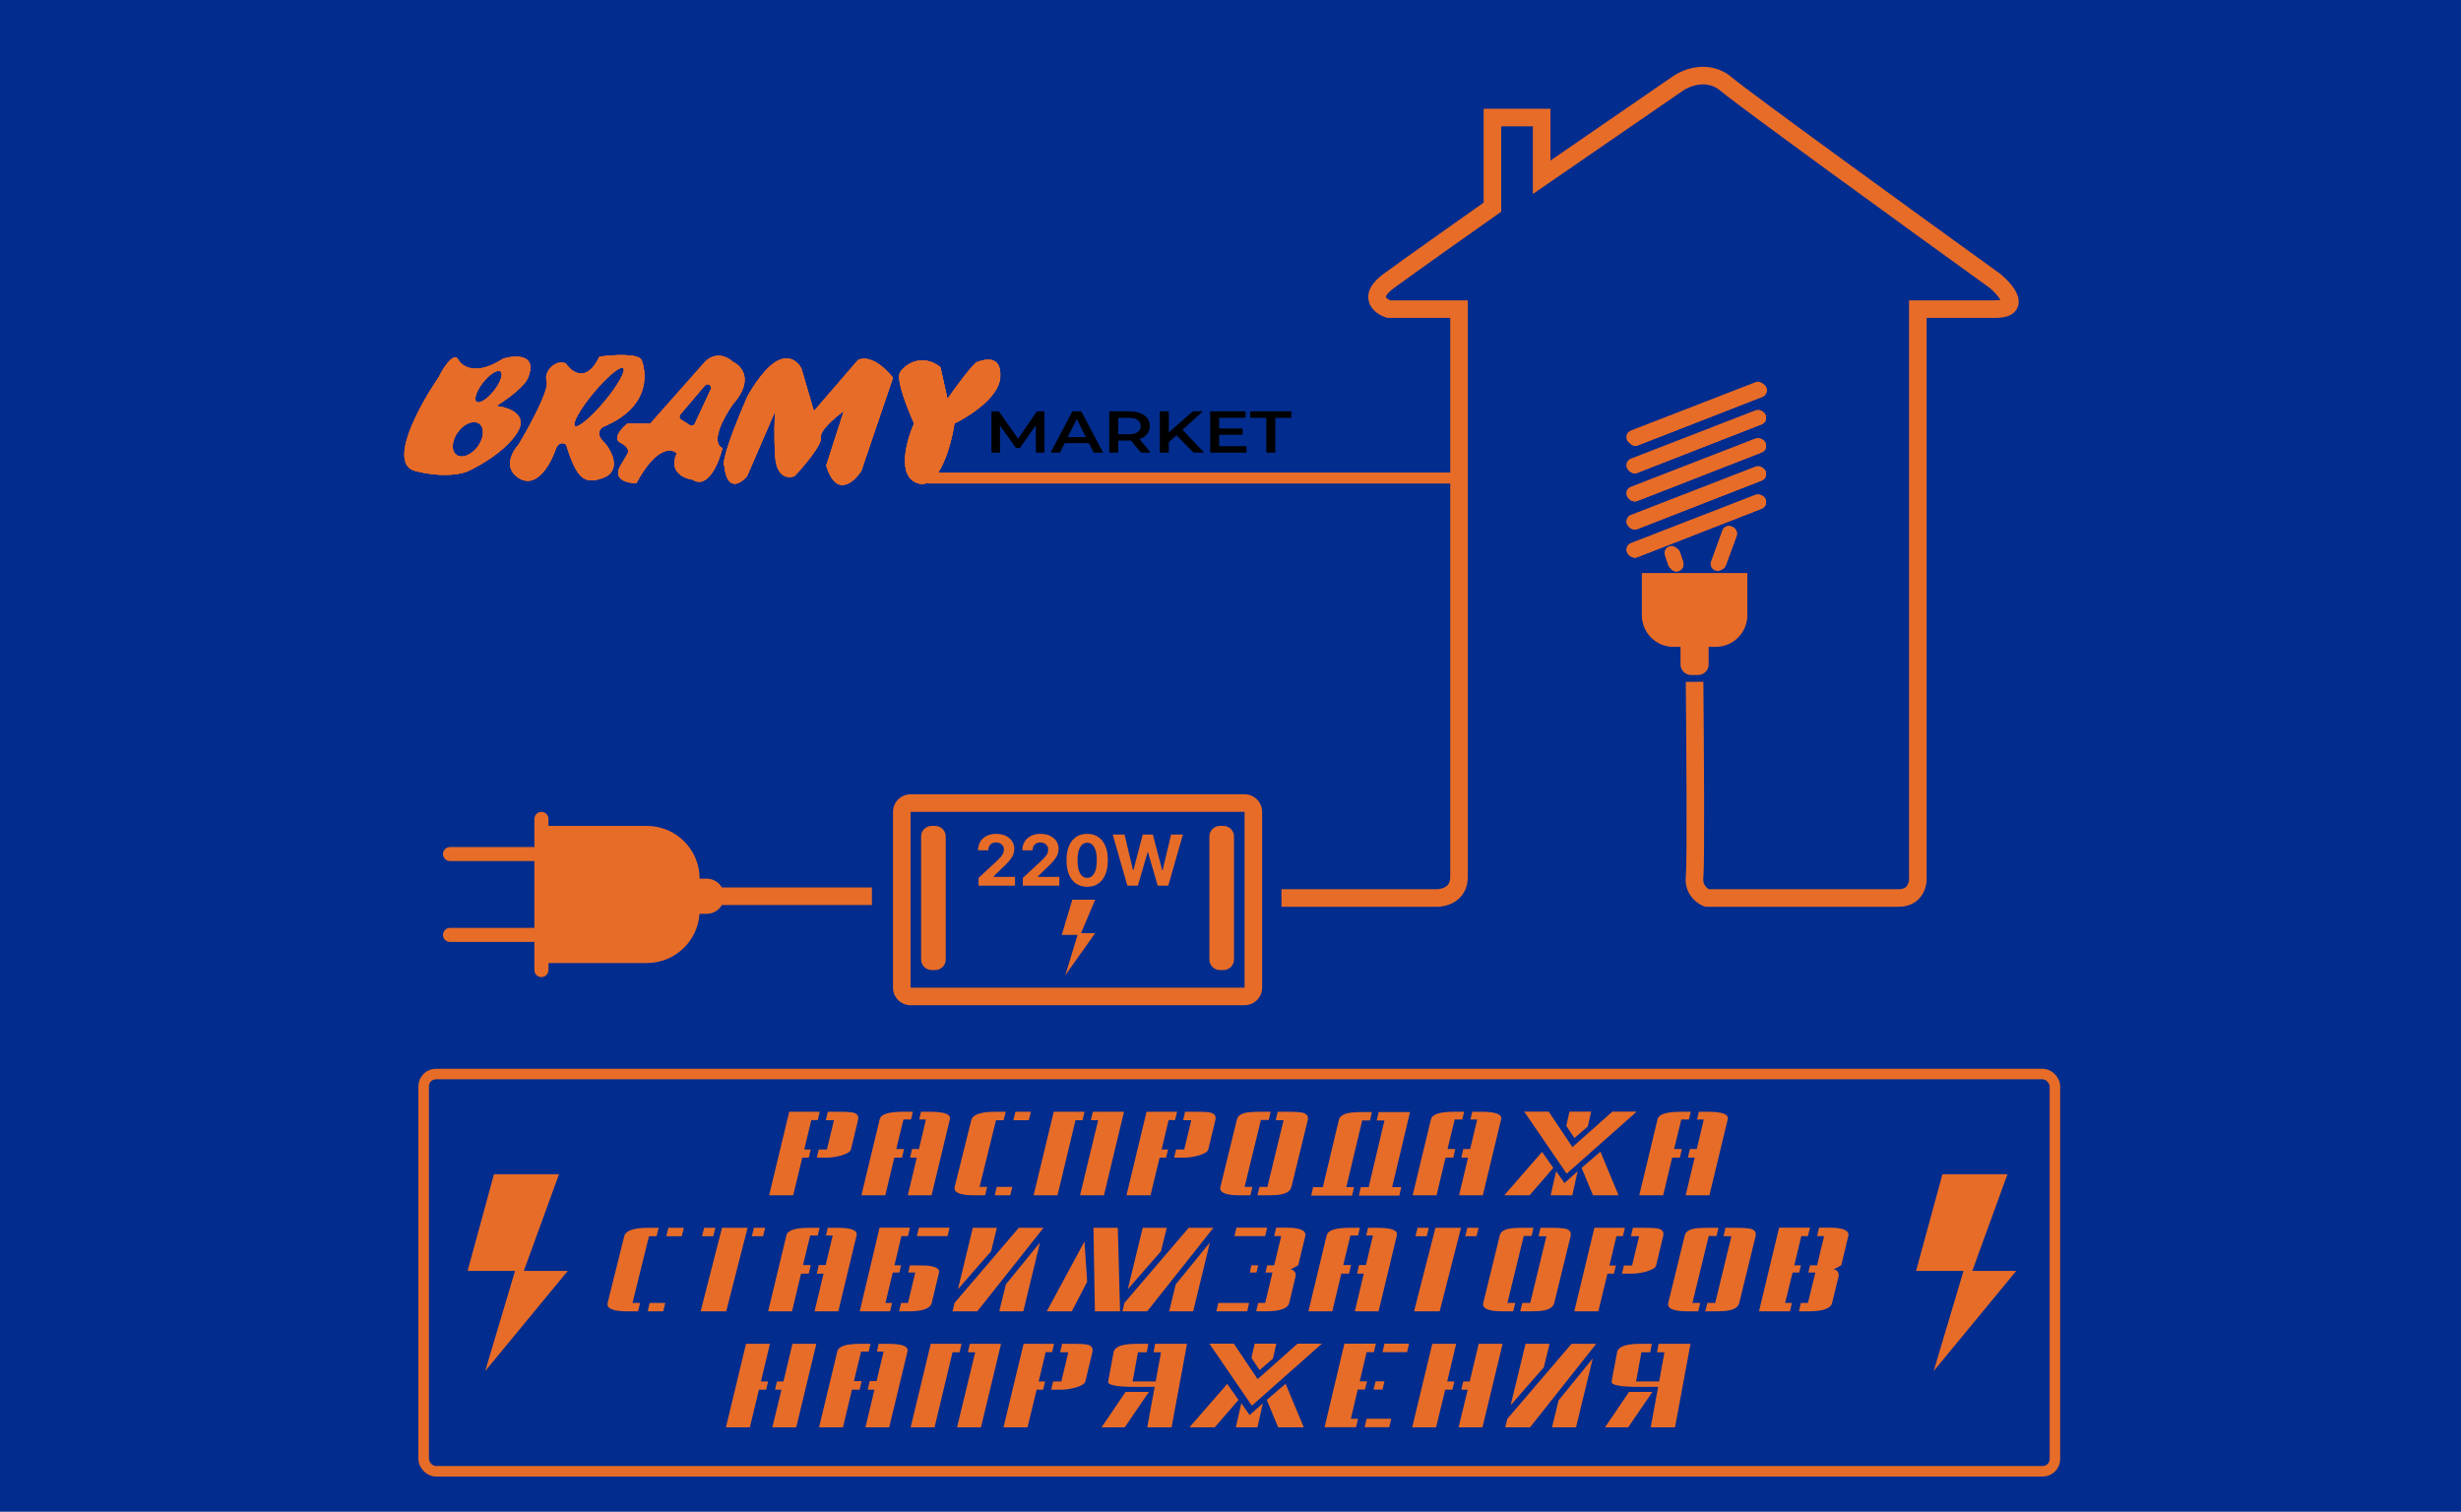 <svg width="700" height="430" viewBox="0 0 700 430" fill="none" xmlns="http://www.w3.org/2000/svg">
<rect width="700" height="430" fill="#022C8D"/>
<g filter="url(#filter0_f_640_2)">
<path fill-rule="evenodd" clip-rule="evenodd" d="M463.316 125.516C462.915 124.487 463.423 123.327 464.452 122.926L499.792 109.137C500.821 108.736 501.98 109.245 502.382 110.274C502.783 111.303 502.275 112.462 501.246 112.864L465.906 126.652C464.877 127.054 463.718 126.545 463.316 125.516ZM463.137 133.333C462.736 132.304 463.245 131.145 464.274 130.743L499.613 116.955C500.642 116.553 501.802 117.062 502.203 118.091C502.605 119.12 502.096 120.28 501.067 120.681L465.728 134.47C464.698 134.871 463.539 134.362 463.137 133.333ZM464.274 138.743C463.245 139.145 462.736 140.304 463.137 141.333C463.539 142.362 464.698 142.871 465.728 142.47L501.067 128.681C502.096 128.28 502.605 127.12 502.203 126.091C501.802 125.062 500.642 124.553 499.613 124.955L464.274 138.743ZM463.137 149.333C462.736 148.304 463.245 147.145 464.274 146.743L499.613 132.955C500.642 132.553 501.802 133.062 502.203 134.091C502.605 135.12 502.096 136.28 501.067 136.681L465.728 150.47C464.698 150.871 463.539 150.362 463.137 149.333ZM464.274 154.743C463.245 155.145 462.736 156.304 463.137 157.333C463.539 158.362 464.698 158.871 465.728 158.47L501.067 144.681C502.096 144.28 502.605 143.12 502.203 142.091C501.802 141.062 500.642 140.553 499.613 140.955L464.274 154.743ZM488.288 162C487.251 161.619 486.719 160.47 487.1 159.433L490.16 151.106C490.541 150.069 491.69 149.537 492.727 149.918C493.763 150.299 494.295 151.449 493.914 152.485L490.855 160.812C490.474 161.849 489.324 162.381 488.288 162ZM474.939 161.143C475.283 162.192 476.412 162.765 477.462 162.421C478.512 162.078 479.084 160.948 478.74 159.898L477.834 157.13C477.49 156.08 476.361 155.507 475.311 155.851C474.261 156.195 473.689 157.324 474.033 158.374L474.939 161.143Z" fill="#E76C28"/>
</g>
<g filter="url(#filter1_f_640_2)">
<path fill-rule="evenodd" clip-rule="evenodd" d="M463.316 125.516C462.915 124.487 463.423 123.327 464.452 122.926L499.792 109.137C500.821 108.736 501.98 109.245 502.382 110.274C502.783 111.303 502.275 112.462 501.246 112.864L465.906 126.652C464.877 127.054 463.718 126.545 463.316 125.516ZM463.137 133.333C462.736 132.304 463.245 131.145 464.274 130.743L499.613 116.955C500.642 116.553 501.802 117.062 502.203 118.091C502.605 119.12 502.096 120.28 501.067 120.681L465.728 134.47C464.698 134.871 463.539 134.362 463.137 133.333ZM464.274 138.743C463.245 139.145 462.736 140.304 463.137 141.333C463.539 142.362 464.698 142.871 465.728 142.47L501.067 128.681C502.096 128.28 502.605 127.12 502.203 126.091C501.802 125.062 500.642 124.553 499.613 124.955L464.274 138.743ZM463.137 149.333C462.736 148.304 463.245 147.145 464.274 146.743L499.613 132.955C500.642 132.553 501.802 133.062 502.203 134.091C502.605 135.12 502.096 136.28 501.067 136.681L465.728 150.47C464.698 150.871 463.539 150.362 463.137 149.333ZM464.274 154.743C463.245 155.145 462.736 156.304 463.137 157.333C463.539 158.362 464.698 158.871 465.728 158.47L501.067 144.681C502.096 144.28 502.605 143.12 502.203 142.091C501.802 141.062 500.642 140.553 499.613 140.955L464.274 154.743ZM488.288 162C487.251 161.619 486.719 160.47 487.1 159.433L490.16 151.106C490.541 150.069 491.69 149.537 492.727 149.918C493.763 150.299 494.295 151.449 493.914 152.485L490.855 160.812C490.474 161.849 489.324 162.381 488.288 162ZM474.939 161.143C475.283 162.192 476.412 162.765 477.462 162.421C478.512 162.078 479.084 160.948 478.74 159.898L477.834 157.13C477.49 156.08 476.361 155.507 475.311 155.851C474.261 156.195 473.689 157.324 474.033 158.374L474.939 161.143Z" fill="#E76C28"/>
</g>
<g filter="url(#filter2_f_640_2)">
<path fill-rule="evenodd" clip-rule="evenodd" d="M463.316 125.516C462.915 124.487 463.423 123.327 464.452 122.926L499.792 109.137C500.821 108.736 501.98 109.245 502.382 110.274C502.783 111.303 502.275 112.462 501.246 112.864L465.906 126.652C464.877 127.054 463.718 126.545 463.316 125.516ZM463.137 133.333C462.736 132.304 463.245 131.145 464.274 130.743L499.613 116.955C500.642 116.553 501.802 117.062 502.203 118.091C502.605 119.12 502.096 120.28 501.067 120.681L465.728 134.47C464.698 134.871 463.539 134.362 463.137 133.333ZM464.274 138.743C463.245 139.145 462.736 140.304 463.137 141.333C463.539 142.362 464.698 142.871 465.728 142.47L501.067 128.681C502.096 128.28 502.605 127.12 502.203 126.091C501.802 125.062 500.642 124.553 499.613 124.955L464.274 138.743ZM463.137 149.333C462.736 148.304 463.245 147.145 464.274 146.743L499.613 132.955C500.642 132.553 501.802 133.062 502.203 134.091C502.605 135.12 502.096 136.28 501.067 136.681L465.728 150.47C464.698 150.871 463.539 150.362 463.137 149.333ZM464.274 154.743C463.245 155.145 462.736 156.304 463.137 157.333C463.539 158.362 464.698 158.871 465.728 158.47L501.067 144.681C502.096 144.28 502.605 143.12 502.203 142.091C501.802 141.062 500.642 140.553 499.613 140.955L464.274 154.743ZM488.288 162C487.251 161.619 486.719 160.47 487.1 159.433L490.16 151.106C490.541 150.069 491.69 149.537 492.727 149.918C493.763 150.299 494.295 151.449 493.914 152.485L490.855 160.812C490.474 161.849 489.324 162.381 488.288 162ZM474.939 161.143C475.283 162.192 476.412 162.765 477.462 162.421C478.512 162.078 479.084 160.948 478.74 159.898L477.834 157.13C477.49 156.08 476.361 155.507 475.311 155.851C474.261 156.195 473.689 157.324 474.033 158.374L474.939 161.143Z" fill="#E76C28"/>
</g>
<path fill-rule="evenodd" clip-rule="evenodd" d="M478.478 25.945C479.438 25.241 481.245 24.332 483.301 24.072C485.283 23.821 487.418 24.173 489.385 25.837C494.677 30.315 542.674 65.101 565.959 81.9C566.647 82.485 567.385 83.198 567.998 83.921C568.469 84.476 568.792 84.951 568.987 85.317C568.676 85.375 568.201 85.429 567.5 85.429H567.455H567.411H567.366H567.321H567.277H567.232H567.187H567.142H567.097H567.052H567.007H566.961H566.916H566.871H566.825H566.78H566.735H566.689H566.643H566.598H566.552H566.506H566.461H566.415H566.369H566.323H566.277H566.231H566.185H566.139H566.093H566.046H566H565.954H565.907H565.861H565.814H565.768H565.721H565.675H565.628H565.581H565.535H565.488H565.441H565.394H565.347H565.3H565.253H565.206H565.159H565.112H565.065H565.018H564.97H564.923H564.876H564.828H564.781H564.734H564.686H564.639H564.591H564.544H564.496H564.448H564.401H564.353H564.305H564.257H564.21H564.162H564.114H564.066H564.018H563.97H563.922H563.874H563.826H563.778H563.73H563.682H563.633H563.585H563.537H563.489H563.44H563.392H563.344H563.295H563.247H563.199H563.15H563.102H563.053H563.005H562.956H562.908H562.859H562.81H562.762H562.713H562.664H562.616H562.567H562.518H562.47H562.421H562.372H562.323H562.274H562.226H562.177H562.128H562.079H562.03H561.981H561.932H561.883H561.834H561.785H561.736H561.687H561.638H561.589H561.54H561.491H561.442H561.393H561.344H561.295H561.246H561.197H561.148H561.099H561.049H561H560.951H560.902H560.853H560.804H560.755H560.705H560.656H560.607H560.558H560.509H560.459H560.41H560.361H560.312H560.263H560.213H560.164H560.115H560.066H560.017H559.967H559.918H559.869H559.82H559.771H559.721H559.672H559.623H559.574H559.525H559.476H559.426H559.377H559.328H559.279H559.23H559.181H559.132H559.082H559.033H558.984H558.935H558.886H558.837H558.788H558.739H558.69H558.641H558.592H558.543H558.494H558.445H558.396H558.347H558.298H558.249H558.2H558.151H558.102H558.053H558.005H557.956H557.907H557.858H557.809H557.76H557.712H557.663H557.614H557.566H557.517H557.468H557.42H557.371H557.323H557.274H557.225H557.177H557.128H557.08H557.032H556.983H556.935H556.886H556.838H556.79H556.741H556.693H556.645H556.597H556.549H556.5H556.452H556.404H556.356H556.308H556.26H556.212H556.164H556.116H556.068H556.021H555.973H555.925H555.877H555.829H555.782H555.734H555.687H555.639H555.591H555.544H555.496H555.449H555.402H555.354H555.307H555.26H555.213H555.165H555.118H555.071H555.024H554.977H554.93H554.883H554.836H554.789H554.742H554.696H554.649H554.602H554.555H554.509H554.462H554.416H554.369H554.323H554.277H554.23H554.184H554.138H554.091H554.045H553.999H553.953H553.907H553.861H553.815H553.77H553.724H553.678H553.632H553.587H553.541H553.496H553.45H553.405H553.359H553.314H553.269H553.224H553.179H553.133H553.088H553.043H552.999H552.954H552.909H552.864H552.819H552.775H552.73H552.686H552.641H552.597H552.553H552.508H552.464H552.42H552.376H552.332H552.288H552.244H552.2H552.157H552.113H552.069H552.026H551.982H551.939H551.896H551.852H551.809H551.766H551.723H551.68H551.637H551.594H551.551H551.509H551.466H551.423H551.381H551.338H551.296H551.254H551.212H551.169H551.127H551.085H551.043H551.002H550.96H550.918H550.876H550.835H550.793H550.752H550.711H550.67H550.628H550.587H550.546H550.505H550.465H550.424H550.383H550.343H550.302H550.262H550.221H550.181H550.141H550.101H550.061H550.021H549.981H549.941H549.902H549.862H549.823H549.783H549.744H549.705H549.666H549.627H549.588H549.549H549.51H549.471H549.433H549.394H549.356H549.317H549.279H549.241H549.203H549.165H549.127H549.089H549.052H549.014H548.977H548.939H548.902H548.865H548.828H548.791H548.754H548.717H548.68H548.644H548.607H548.571H548.535H548.498H548.462H548.426H548.39H548.355H548.319H548.283H548.248H548.212H548.177H548.142H548.107H548.072H548.037H548.002H547.968H547.933H547.899H547.864H547.83H547.796H547.762H547.728H547.694H547.661H547.627H547.594H547.56H547.527H547.494H547.461H547.428H547.395H547.362H547.33H547.297H547.265H547.233H547.201H547.169H547.137H547.105H547.074H547.042H547.011H546.979H546.948H546.917H546.886H546.855H546.825H546.794H546.764H546.733H546.703H546.673H546.643H546.613H546.583H546.554H546.524H546.495H546.466H546.437H546.408H546.379H546.35H546.322H546.293H546.265H546.237H546.208H546.181H546.153H546.125H546.097H546.07H546.043H546.016H545.988H545.962H545.935H545.908H545.882H545.855H545.829H545.803H545.777H545.751H545.725H545.7H545.674H545.649H545.624H545.599H545.574H545.549H545.524H545.5H543V87.929V249.429V249.533L543.009 249.637C543.06 250.249 542.931 251.165 542.504 251.836C542.182 252.341 541.574 252.929 540 252.929H539.972H539.942H539.913H539.882H539.851H539.819H539.787H539.754H539.72H539.686H539.651H539.616H539.58H539.543H539.505H539.467H539.429H539.389H539.349H539.309H539.268H539.226H539.183H539.14H539.097H539.052H539.008H538.962H538.916H538.87H538.822H538.775H538.726H538.677H538.628H538.577H538.527H538.475H538.423H538.371H538.318H538.264H538.21H538.155H538.1H538.044H537.987H537.93H537.873H537.815H537.756H537.697H537.637H537.576H537.516H537.454H537.392H537.33H537.267H537.203H537.139H537.074H537.009H536.943H536.877H536.81H536.743H536.675H536.607H536.538H536.468H536.399H536.328H536.257H536.186H536.114H536.042H535.969H535.895H535.821H535.747H535.672H535.597H535.521H535.445H535.368H535.29H535.213H535.134H535.056H534.976H534.897H534.817H534.736H534.655H534.573H534.491H534.409H534.326H534.243H534.159H534.075H533.99H533.905H533.819H533.733H533.647H533.56H533.472H533.385H533.296H533.208H533.119H533.029H532.939H532.849H532.758H532.667H532.575H532.483H532.391H532.298H532.205H532.111H532.017H531.923H531.828H531.733H531.637H531.541H531.445H531.348H531.251H531.153H531.055H530.957H530.858H530.759H530.66H530.56H530.46H530.359H530.258H530.157H530.055H529.953H529.851H529.748H529.645H529.542H529.438H529.334H529.23H529.125H529.02H528.914H528.808H528.702H528.596H528.489H528.382H528.274H528.167H528.058H527.95H527.841H527.732H527.623H527.513H527.403H527.293H527.182H527.071H526.96H526.849H526.737H526.625H526.512H526.4H526.287H526.173H526.06H525.946H525.832H525.718H525.603H525.488H525.373H525.257H525.141H525.025H524.909H524.793H524.676H524.559H524.441H524.324H524.206H524.088H523.97H523.851H523.732H523.613H523.494H523.375H523.255H523.135H523.015H522.894H522.773H522.652H522.531H522.41H522.288H522.167H522.045H521.922H521.8H521.677H521.555H521.432H521.308H521.185H521.061H520.937H520.813H520.689H520.565H520.44H520.315H520.19H520.065H519.94H519.814H519.689H519.563H519.437H519.311H519.184H519.058H518.931H518.804H518.677H518.55H518.423H518.295H518.168H518.04H517.912H517.784H517.656H517.527H517.399H517.27H517.141H517.013H516.883H516.754H516.625H516.496H516.366H516.237H516.107H515.977H515.847H515.717H515.587H515.456H515.326H515.195H515.065H514.934H514.803H514.672H514.541H514.41H514.279H514.148H514.016H513.885H513.753H513.622H513.49H513.358H513.227H513.095H512.963H512.831H512.698H512.566H512.434H512.302H512.17H512.037H511.905H511.772H511.64H511.507H511.374H511.242H511.109H510.976H510.844H510.711H510.578H510.445H510.312H510.179H510.046H509.913H509.78H509.647H509.514H509.381H509.248H509.115H508.982H508.849H508.716H508.583H508.45H508.317H508.184H508.051H507.918H507.785H507.652H507.519H507.386H507.253H507.12H506.987H506.854H506.721H506.588H506.456H506.323H506.19H506.058H505.925H505.792H505.66H505.527H505.395H505.262H505.13H504.998H504.866H504.733H504.601H504.469H504.337H504.205H504.074H503.942H503.81H503.678H503.547H503.415H503.284H503.153H503.022H502.89H502.759H502.628H502.498H502.367H502.236H502.106H501.975H501.845H501.715H501.585H501.455H501.325H501.195H501.065H500.936H500.806H500.677H500.548H500.419H500.29H500.161H500.032H499.904H499.775H499.647H499.519H499.391H499.263H499.136H499.008H498.881H498.754H498.626H498.5H498.373H498.246H498.12H497.994H497.868H497.742H497.616H497.49H497.365H497.24H497.115H496.99H496.865H496.741H496.617H496.493H496.369H496.245H496.122H495.998H495.875H495.752H495.63H495.507H495.385H495.263H495.141H495.019H494.898H494.777H494.656H494.535H494.415H494.294H494.174H494.054H493.935H493.815H493.696H493.578H493.459H493.341H493.222H493.105H492.987H492.87H492.752H492.636H492.519H492.403H492.287H492.171H492.055H491.94H491.825H491.71H491.596H491.482H491.368H491.254H491.141H491.028H490.915H490.802H490.69H490.578H490.467H490.356H490.245H490.134H490.023H489.913H489.804H489.694H489.585H489.476H489.368H489.26H489.152H489.044H488.937H488.83H488.724H488.617H488.511H488.406H488.301H488.196H488.091H487.987H487.883H487.78H487.677H487.574H487.471H487.369H487.267H487.166H487.065H486.964H486.864H486.764H486.665H486.566H486.467H486.368H486.27H486.173H486.075H486.056C485.767 252.759 485.394 252.474 485.083 252.069C484.682 251.547 484.362 250.807 484.485 249.705C484.603 248.643 484.661 245.618 484.692 241.649C484.724 237.592 484.727 232.351 484.712 226.698C484.683 215.39 484.583 202.408 484.5 193.905L479.5 193.954C479.583 202.45 479.683 215.419 479.713 226.711C479.727 232.357 479.724 237.579 479.692 241.609C479.66 245.727 479.597 248.415 479.515 249.153C478.944 254.297 482.656 257.033 484.622 257.77L485.047 257.929H485.5H485.595H485.69H485.786H485.882H485.979H486.075H486.173H486.27H486.368H486.467H486.566H486.665H486.764H486.864H486.964H487.065H487.166H487.267H487.369H487.471H487.574H487.677H487.78H487.883H487.987H488.091H488.196H488.301H488.406H488.511H488.617H488.724H488.83H488.937H489.044H489.152H489.26H489.368H489.476H489.585H489.694H489.804H489.913H490.023H490.134H490.245H490.356H490.467H490.578H490.69H490.802H490.915H491.028H491.141H491.254H491.368H491.482H491.596H491.71H491.825H491.94H492.055H492.171H492.287H492.403H492.519H492.636H492.752H492.87H492.987H493.105H493.222H493.341H493.459H493.578H493.696H493.815H493.935H494.054H494.174H494.294H494.415H494.535H494.656H494.777H494.898H495.019H495.141H495.263H495.385H495.507H495.63H495.752H495.875H495.998H496.122H496.245H496.369H496.493H496.617H496.741H496.865H496.99H497.115H497.24H497.365H497.49H497.616H497.742H497.868H497.994H498.12H498.246H498.373H498.5H498.626H498.754H498.881H499.008H499.136H499.263H499.391H499.519H499.647H499.775H499.904H500.032H500.161H500.29H500.419H500.548H500.677H500.806H500.936H501.065H501.195H501.325H501.455H501.585H501.715H501.845H501.975H502.106H502.236H502.367H502.498H502.628H502.759H502.89H503.022H503.153H503.284H503.415H503.547H503.678H503.81H503.942H504.074H504.205H504.337H504.469H504.601H504.733H504.866H504.998H505.13H505.262H505.395H505.527H505.66H505.792H505.925H506.058H506.19H506.323H506.456H506.588H506.721H506.854H506.987H507.12H507.253H507.386H507.519H507.652H507.785H507.918H508.051H508.184H508.317H508.45H508.583H508.716H508.849H508.982H509.115H509.248H509.381H509.514H509.647H509.78H509.913H510.046H510.179H510.312H510.445H510.578H510.711H510.844H510.976H511.109H511.242H511.374H511.507H511.64H511.772H511.905H512.037H512.17H512.302H512.434H512.566H512.698H512.831H512.963H513.095H513.227H513.358H513.49H513.622H513.753H513.885H514.016H514.148H514.279H514.41H514.541H514.672H514.803H514.934H515.065H515.195H515.326H515.456H515.587H515.717H515.847H515.977H516.107H516.237H516.366H516.496H516.625H516.754H516.883H517.013H517.141H517.27H517.399H517.527H517.656H517.784H517.912H518.04H518.168H518.295H518.423H518.55H518.677H518.804H518.931H519.058H519.184H519.311H519.437H519.563H519.689H519.814H519.94H520.065H520.19H520.315H520.44H520.565H520.689H520.813H520.937H521.061H521.185H521.308H521.432H521.555H521.677H521.8H521.922H522.045H522.167H522.288H522.41H522.531H522.652H522.773H522.894H523.015H523.135H523.255H523.375H523.494H523.613H523.732H523.851H523.97H524.088H524.206H524.324H524.441H524.559H524.676H524.793H524.909H525.025H525.141H525.257H525.373H525.488H525.603H525.718H525.832H525.946H526.06H526.173H526.287H526.4H526.512H526.625H526.737H526.849H526.96H527.071H527.182H527.293H527.403H527.513H527.623H527.732H527.841H527.95H528.058H528.167H528.274H528.382H528.489H528.596H528.702H528.808H528.914H529.02H529.125H529.23H529.334H529.438H529.542H529.645H529.748H529.851H529.953H530.055H530.157H530.258H530.359H530.46H530.56H530.66H530.759H530.858H530.957H531.055H531.153H531.251H531.348H531.445H531.541H531.637H531.733H531.828H531.923H532.017H532.111H532.205H532.298H532.391H532.483H532.575H532.667H532.758H532.849H532.939H533.029H533.119H533.208H533.296H533.385H533.472H533.56H533.647H533.733H533.819H533.905H533.99H534.075H534.159H534.243H534.326H534.409H534.491H534.573H534.655H534.736H534.817H534.897H534.976H535.056H535.134H535.213H535.29H535.368H535.445H535.521H535.597H535.672H535.747H535.821H535.895H535.969H536.042H536.114H536.186H536.257H536.328H536.399H536.468H536.538H536.607H536.675H536.743H536.81H536.877H536.943H537.009H537.074H537.139H537.203H537.267H537.33H537.392H537.454H537.516H537.576H537.637H537.697H537.756H537.815H537.873H537.93H537.987H538.044H538.1H538.155H538.21H538.264H538.318H538.371H538.423H538.475H538.527H538.577H538.628H538.677H538.726H538.775H538.822H538.87H538.916H538.962H539.008H539.052H539.097H539.14H539.183H539.226H539.268H539.309H539.349H539.389H539.429H539.467H539.505H539.543H539.58H539.616H539.651H539.686H539.72H539.754H539.787H539.819H539.851H539.882H539.913H539.942H539.972H540C543.226 257.929 545.451 256.516 546.721 254.522C547.854 252.743 548.094 250.721 548 249.336V90.429H548.002H548.037H548.072H548.107H548.142H548.177H548.212H548.248H548.283H548.319H548.355H548.39H548.426H548.462H548.498H548.535H548.571H548.607H548.644H548.68H548.717H548.754H548.791H548.828H548.865H548.902H548.939H548.977H549.014H549.052H549.089H549.127H549.165H549.203H549.241H549.279H549.317H549.356H549.394H549.433H549.471H549.51H549.549H549.588H549.627H549.666H549.705H549.744H549.783H549.823H549.862H549.902H549.941H549.981H550.021H550.061H550.101H550.141H550.181H550.221H550.262H550.302H550.343H550.383H550.424H550.465H550.505H550.546H550.587H550.628H550.67H550.711H550.752H550.793H550.835H550.876H550.918H550.96H551.002H551.043H551.085H551.127H551.169H551.212H551.254H551.296H551.338H551.381H551.423H551.466H551.509H551.551H551.594H551.637H551.68H551.723H551.766H551.809H551.852H551.896H551.939H551.982H552.026H552.069H552.113H552.157H552.2H552.244H552.288H552.332H552.376H552.42H552.464H552.508H552.553H552.597H552.641H552.686H552.73H552.775H552.819H552.864H552.909H552.954H552.999H553.043H553.088H553.133H553.179H553.224H553.269H553.314H553.359H553.405H553.45H553.496H553.541H553.587H553.632H553.678H553.724H553.77H553.815H553.861H553.907H553.953H553.999H554.045H554.091H554.138H554.184H554.23H554.277H554.323H554.369H554.416H554.462H554.509H554.555H554.602H554.649H554.696H554.742H554.789H554.836H554.883H554.93H554.977H555.024H555.071H555.118H555.165H555.213H555.26H555.307H555.354H555.402H555.449H555.496H555.544H555.591H555.639H555.687H555.734H555.782H555.829H555.877H555.925H555.973H556.021H556.068H556.116H556.164H556.212H556.26H556.308H556.356H556.404H556.452H556.5H556.549H556.597H556.645H556.693H556.741H556.79H556.838H556.886H556.935H556.983H557.032H557.08H557.128H557.177H557.225H557.274H557.323H557.371H557.42H557.468H557.517H557.566H557.614H557.663H557.712H557.76H557.809H557.858H557.907H557.956H558.005H558.053H558.102H558.151H558.2H558.249H558.298H558.347H558.396H558.445H558.494H558.543H558.592H558.641H558.69H558.739H558.788H558.837H558.886H558.935H558.984H559.033H559.082H559.132H559.181H559.23H559.279H559.328H559.377H559.426H559.476H559.525H559.574H559.623H559.672H559.721H559.771H559.82H559.869H559.918H559.967H560.017H560.066H560.115H560.164H560.213H560.263H560.312H560.361H560.41H560.459H560.509H560.558H560.607H560.656H560.705H560.755H560.804H560.853H560.902H560.951H561H561.049H561.099H561.148H561.197H561.246H561.295H561.344H561.393H561.442H561.491H561.54H561.589H561.638H561.687H561.736H561.785H561.834H561.883H561.932H561.981H562.03H562.079H562.128H562.177H562.226H562.274H562.323H562.372H562.421H562.47H562.518H562.567H562.616H562.664H562.713H562.762H562.81H562.859H562.908H562.956H563.005H563.053H563.102H563.15H563.199H563.247H563.295H563.344H563.392H563.44H563.489H563.537H563.585H563.633H563.682H563.73H563.778H563.826H563.874H563.922H563.97H564.018H564.066H564.114H564.162H564.21H564.257H564.305H564.353H564.401H564.448H564.496H564.544H564.591H564.639H564.686H564.734H564.781H564.828H564.876H564.923H564.97H565.018H565.065H565.112H565.159H565.206H565.253H565.3H565.347H565.394H565.441H565.488H565.535H565.581H565.628H565.675H565.721H565.768H565.814H565.861H565.907H565.954H566H566.046H566.093H566.139H566.185H566.231H566.277H566.323H566.369H566.415H566.461H566.506H566.552H566.598H566.643H566.689H566.735H566.78H566.825H566.871H566.916H566.961H567.007H567.052H567.097H567.142H567.187H567.232H567.277H567.321H567.366H567.411H567.455H567.5C569.526 90.429 571.492 90.107 572.821 88.915C574.453 87.451 574.358 85.487 573.91 84.14C573.483 82.856 572.628 81.65 571.811 80.687C570.961 79.685 569.986 78.754 569.11 78.017L569.039 77.956L568.963 77.901C545.552 61.012 497.717 26.338 492.615 22.02C489.382 19.285 485.767 18.72 482.674 19.111C479.676 19.49 477.098 20.766 475.554 21.89L441 45.673V33.429V30.929H438.5H424.5H422V33.429V57.632C414.273 63.08 399.269 73.698 393.522 77.913C390.316 80.264 388.465 83.056 389.435 86.039C389.862 87.355 390.753 88.302 391.589 88.936C392.435 89.579 393.379 90.024 394.209 90.301L394.594 90.429H395H412.5V90.702V91.016V91.331V91.647V91.964V92.283V92.603V92.923V93.245V93.568V93.892V94.217V94.543V94.87V95.199V95.528V95.858V96.19V96.522V96.856V97.19V97.526V97.862V98.2V98.538V98.878V99.219V99.56V99.902V100.246V100.59V100.936V101.282V101.629V101.977V102.326V102.676V103.027V103.379V103.731V104.085V104.439V104.794V105.151V105.508V105.865V106.224V106.584V106.944V107.305V107.667V108.03V108.394V108.758V109.123V109.489V109.856V110.223V110.592V110.961V111.331V111.701V112.072V112.444V112.817V113.19V113.565V113.939V114.315V114.691V115.068V115.446V115.824V116.203V116.582V116.963V117.344V117.725V118.107V118.49V118.873V119.257V119.642V120.027V120.413V120.799V121.186V121.573V121.961V122.35V122.739V123.128V123.519V123.909V124.301V124.692V125.084V125.477V125.87V126.264V126.658V127.053V127.448V127.844V128.24V128.636V129.033V129.43V129.828V130.226V130.625V131.024V131.423V131.823V132.223V132.623V133.024V133.425V133.827V134.229V134.631V135.034V135.437V135.84V136.244V136.647V137.052V137.456V137.861V138.266V138.671V139.077V139.483V139.889V140.295V140.701V141.108V141.515V141.922V142.33V142.738V143.145V143.553V143.962V144.37V144.779V145.187V145.596V146.005V146.414V146.824V147.233V147.643V148.052V148.462V148.872V149.282V149.692V150.102V150.512V150.923V151.333V151.744V152.154V152.564V152.975V153.386V153.796V154.207V154.617V155.028V155.439V155.849V156.26V156.67V157.081V157.491V157.902V158.312V158.722V159.132V159.543V159.953V160.363V160.772V161.182V161.592V162.001V162.411V162.82V163.229V163.638V164.047V164.456V164.864V165.273V165.681V166.089V166.497V166.904V167.312V167.719V168.126V168.533V168.939V169.346V169.752V170.157V170.563V170.968V171.373V171.778V172.182V172.587V172.99V173.394V173.797V174.2V174.603V175.005V175.407V175.808V176.209V176.61V177.011V177.411V177.811V178.21V178.609V179.007V179.405V179.803V180.2V180.597V180.994V181.39V181.785V182.18V182.575V182.969V183.362V183.756V184.148V184.54V184.932V185.323V185.714V186.104V186.494V186.883V187.271V187.659V188.046V188.433V188.819V189.205V189.59V189.975V190.359V190.742V191.125V191.507V191.888V192.269V192.649V193.028V193.407V193.785V194.163V194.54V194.916V195.291V195.666V196.04V196.414V196.786V197.158V197.529V197.9V198.27V198.638V199.007V199.374V199.741V200.107V200.472V200.836V201.2V201.562V201.924V202.285V202.646V203.005V203.364V203.721V204.078V204.434V204.79V205.144V205.497V205.85V206.201V206.552V206.902V207.251V207.599V207.946V208.292V208.637V208.982V209.325V209.667V210.009V210.349V210.688V211.027V211.364V211.701V212.036V212.371V212.704V213.036V213.368V213.698V214.027V214.355V214.682V215.008V215.333V215.657V215.98V216.302V216.622V216.942V217.26V217.577V217.894V218.208V218.522V218.835V219.146V219.457V219.766V220.074V220.381V220.686V220.991V221.294V221.596V221.897V222.196V222.495V222.792V223.088V223.382V223.675V223.967V224.258V224.548V224.836V225.123V225.408V225.693V225.976V226.257V226.538V226.817V227.094V227.371V227.646V227.919V228.191V228.462V228.732V229V229.266V229.532V229.796V230.058V230.319V230.579V230.837V231.093V231.349V231.602V231.855V232.106V232.355V232.603V232.849V233.094V233.338V233.579V233.82V234.059V234.296V234.532V234.766V234.999V235.23V235.459V235.687V235.914V236.138V236.362V236.583V236.803V237.021V237.238V237.453V237.667V237.879V238.089V238.297V238.504V238.709V238.913V239.115V239.315V239.513V239.71V239.905V240.099V240.29V240.48V240.668V240.854V241.039V241.222V241.403V241.582V241.76V241.936V242.11V242.282V242.452V242.621V242.788V242.953V243.116V243.277V243.436V243.594V243.75V243.903V244.055V244.205V244.354V244.5V244.644V244.787V244.927V245.066V245.203V245.337V245.47V245.601V245.73V245.857V245.982V246.105V246.226V246.345V246.462V246.577V246.69V246.801V246.91V247.017V247.122V247.225V247.326V247.425V247.521V247.616V247.709V247.799V247.887V247.974V248.058V248.14V248.22V248.298V248.374V248.447V248.518V248.588V248.655V248.72V248.782V248.843V248.901V248.958V249.012V249.063V249.113V249.16V249.205V249.248V249.289V249.327V249.363V249.397V249.429C412.5 251.118 411.823 251.859 411.093 252.295C410.192 252.833 408.99 252.993 408.178 252.935L408.089 252.929H408H364.5V257.929H407.918C409.439 258.021 411.683 257.766 413.657 256.588C415.843 255.282 417.5 252.94 417.5 249.429V249.397V249.363V249.327V249.289V249.248V249.205V249.16V249.113V249.063V249.012V248.958V248.901V248.843V248.782V248.72V248.655V248.588V248.518V248.447V248.374V248.298V248.22V248.14V248.058V247.974V247.887V247.799V247.709V247.616V247.521V247.425V247.326V247.225V247.122V247.017V246.91V246.801V246.69V246.577V246.462V246.345V246.226V246.105V245.982V245.857V245.73V245.601V245.47V245.337V245.203V245.066V244.927V244.787V244.644V244.5V244.354V244.205V244.055V243.903V243.75V243.594V243.436V243.277V243.116V242.953V242.788V242.621V242.452V242.282V242.11V241.936V241.76V241.582V241.403V241.222V241.039V240.854V240.668V240.48V240.29V240.099V239.905V239.71V239.513V239.315V239.115V238.913V238.709V238.504V238.297V238.089V237.879V237.667V237.453V237.238V237.021V236.803V236.583V236.362V236.138V235.914V235.687V235.459V235.23V234.999V234.766V234.532V234.296V234.059V233.82V233.579V233.338V233.094V232.849V232.603V232.355V232.106V231.855V231.602V231.349V231.093V230.837V230.579V230.319V230.058V229.796V229.532V229.266V229V228.732V228.462V228.191V227.919V227.646V227.371V227.094V226.817V226.538V226.257V225.976V225.693V225.408V225.123V224.836V224.548V224.258V223.967V223.675V223.382V223.088V222.792V222.495V222.196V221.897V221.596V221.294V220.991V220.686V220.381V220.074V219.766V219.457V219.146V218.835V218.522V218.208V217.894V217.577V217.26V216.942V216.622V216.302V215.98V215.657V215.333V215.008V214.682V214.355V214.027V213.698V213.368V213.036V212.704V212.371V212.036V211.701V211.364V211.027V210.688V210.349V210.009V209.667V209.325V208.982V208.637V208.292V207.946V207.599V207.251V206.902V206.552V206.201V205.85V205.497V205.144V204.79V204.434V204.078V203.721V203.364V203.005V202.646V202.285V201.924V201.562V201.2V200.836V200.472V200.107V199.741V199.374V199.007V198.638V198.27V197.9V197.529V197.158V196.786V196.414V196.04V195.666V195.291V194.916V194.54V194.163V193.785V193.407V193.028V192.649V192.269V191.888V191.507V191.125V190.742V190.359V189.975V189.59V189.205V188.819V188.433V188.046V187.659V187.271V186.883V186.494V186.104V185.714V185.323V184.932V184.54V184.148V183.756V183.362V182.969V182.575V182.18V181.785V181.39V180.994V180.597V180.2V179.803V179.405V179.007V178.609V178.21V177.811V177.411V177.011V176.61V176.209V175.808V175.407V175.005V174.603V174.2V173.797V173.394V172.99V172.587V172.182V171.778V171.373V170.968V170.563V170.157V169.752V169.346V168.939V168.533V168.126V167.719V167.312V166.904V166.497V166.089V165.681V165.273V164.864V164.456V164.047V163.638V163.229V162.82V162.411V162.001V161.592V161.182V160.772V160.363V159.953V159.543V159.132V158.722V158.312V157.902V157.491V157.081V156.67V156.26V155.849V155.439V155.028V154.617V154.207V153.796V153.386V152.975V152.564V152.154V151.744V151.333V150.923V150.512V150.102V149.692V149.282V148.872V148.462V148.052V147.643V147.233V146.824V146.414V146.005V145.596V145.187V144.779V144.37V143.962V143.553V143.145V142.738V142.33V141.922V141.515V141.108V140.701V140.295V139.889V139.483V139.077V138.671V138.266V137.861V137.456V137.052V136.647V136.244V135.84V135.437V135.034V134.631V134.229V133.827V133.425V133.024V132.623V132.223V131.823V131.423V131.024V130.625V130.226V129.828V129.43V129.033V128.636V128.24V127.844V127.448V127.053V126.658V126.264V125.87V125.477V125.084V124.692V124.301V123.909V123.519V123.128V122.739V122.35V121.961V121.573V121.186V120.799V120.413V120.027V119.642V119.257V118.873V118.49V118.107V117.725V117.344V116.963V116.582V116.203V115.824V115.446V115.068V114.691V114.315V113.939V113.565V113.19V112.817V112.444V112.072V111.701V111.331V110.961V110.592V110.223V109.856V109.489V109.123V108.758V108.394V108.03V107.667V107.305V106.944V106.584V106.224V105.865V105.508V105.151V104.794V104.439V104.085V103.731V103.379V103.027V102.676V102.326V101.977V101.629V101.282V100.936V100.59V100.246V99.902V99.56V99.219V98.878V98.538V98.2V97.862V97.526V97.19V96.856V96.522V96.19V95.858V95.528V95.199V94.87V94.543V94.217V93.892V93.568V93.245V92.923V92.603V92.283V91.964V91.647V91.331V91.016V90.702V90.389V90.077V89.767V89.458V89.15V88.843V88.537V88.232V87.929V85.429H415H395.451C395.147 85.3 394.853 85.137 394.614 84.956C394.278 84.7 394.2 84.524 394.19 84.494L394.19 84.492L394.189 84.492C394.189 84.491 394.189 84.489 394.188 84.488C394.188 84.486 394.188 84.484 394.187 84.482C394.187 84.476 394.187 84.467 394.189 84.453C394.192 84.417 394.212 84.302 394.322 84.097C394.556 83.659 395.142 82.925 396.478 81.945C402.455 77.562 418.599 66.144 425.94 60.973L427 60.226V58.929V35.929H436V50.429V55.185L439.917 52.488L478.417 25.988L478.448 25.967L478.478 25.945ZM259 230.929H354V280.929H259V230.929ZM254 230.929C254 228.168 256.239 225.929 259 225.929H354C356.761 225.929 359 228.168 359 230.929V280.929C359 283.691 356.761 285.929 354 285.929H259C256.239 285.929 254 283.691 254 280.929V230.929ZM278.335 251.929V249.713L283.513 244.919C283.953 244.493 284.322 244.11 284.621 243.769C284.924 243.428 285.153 243.094 285.31 242.767C285.466 242.436 285.544 242.078 285.544 241.695C285.544 241.269 285.447 240.902 285.253 240.594C285.059 240.281 284.794 240.042 284.457 239.877C284.121 239.706 283.74 239.621 283.314 239.621C282.869 239.621 282.481 239.711 282.149 239.891C281.818 240.071 281.562 240.329 281.382 240.665C281.202 241.001 281.112 241.401 281.112 241.865H278.193C278.193 240.914 278.409 240.087 278.839 239.387C279.27 238.686 279.874 238.144 280.651 237.76C281.427 237.377 282.322 237.185 283.335 237.185C284.377 237.185 285.284 237.37 286.055 237.739C286.832 238.103 287.436 238.61 287.866 239.259C288.297 239.907 288.513 240.651 288.513 241.489C288.513 242.038 288.404 242.58 288.186 243.115C287.973 243.65 287.592 244.245 287.043 244.898C286.493 245.547 285.719 246.325 284.72 247.235L282.597 249.316V249.415H288.705V251.929H278.335ZM290.933 251.929V249.713L296.11 244.919C296.551 244.493 296.92 244.11 297.218 243.769C297.521 243.428 297.751 243.094 297.907 242.767C298.064 242.436 298.142 242.078 298.142 241.695C298.142 241.269 298.045 240.902 297.85 240.594C297.656 240.281 297.391 240.042 297.055 239.877C296.719 239.706 296.338 239.621 295.912 239.621C295.466 239.621 295.078 239.711 294.747 239.891C294.415 240.071 294.16 240.329 293.98 240.665C293.8 241.001 293.71 241.401 293.71 241.865H290.791C290.791 240.914 291.006 240.087 291.437 239.387C291.868 238.686 292.472 238.144 293.248 237.76C294.025 237.377 294.92 237.185 295.933 237.185C296.975 237.185 297.881 237.37 298.653 237.739C299.43 238.103 300.033 238.61 300.464 239.259C300.895 239.907 301.11 240.651 301.11 241.489C301.11 242.038 301.002 242.58 300.784 243.115C300.571 243.65 300.19 244.245 299.64 244.898C299.091 245.547 298.317 246.325 297.318 247.235L295.194 249.316V249.415H301.302V251.929H290.933ZM309.234 252.249C308.012 252.244 306.961 251.943 306.08 251.347C305.204 250.75 304.53 249.886 304.056 248.754C303.587 247.623 303.355 246.262 303.36 244.671C303.36 243.084 303.594 241.733 304.063 240.615C304.537 239.498 305.211 238.648 306.087 238.066C306.968 237.478 308.017 237.185 309.234 237.185C310.451 237.185 311.497 237.478 312.373 238.066C313.254 238.653 313.931 239.505 314.404 240.622C314.878 241.735 315.112 243.084 315.107 244.671C315.107 246.266 314.87 247.63 314.397 248.762C313.928 249.893 313.256 250.757 312.38 251.354C311.504 251.95 310.455 252.249 309.234 252.249ZM309.234 249.699C310.067 249.699 310.732 249.28 311.229 248.442C311.727 247.604 311.973 246.347 311.968 244.671C311.968 243.567 311.854 242.649 311.627 241.915C311.405 241.181 311.087 240.629 310.675 240.26C310.268 239.891 309.788 239.706 309.234 239.706C308.405 239.706 307.742 240.12 307.245 240.949C306.748 241.778 306.497 243.018 306.492 244.671C306.492 245.788 306.603 246.721 306.826 247.469C307.053 248.212 307.373 248.771 307.785 249.145C308.197 249.514 308.68 249.699 309.234 249.699ZM320.659 251.929L316.497 237.384H319.857L322.265 247.49H322.385L325.042 237.384H327.918L330.567 247.512H330.695L333.103 237.384H336.462L332.3 251.929H329.303L326.533 242.419H326.419L323.657 251.929H320.659ZM305 255.929L302 265.929H306.5L303 277.429L311.5 265.429H307.5L311.5 255.929H305ZM262 237.929C262 236.272 263.343 234.929 265 234.929H266C267.657 234.929 269 236.272 269 237.929V272.929C269 274.586 267.657 275.929 266 275.929H265C263.343 275.929 262 274.586 262 272.929V237.929ZM347 234.929C345.343 234.929 344 236.272 344 237.929V272.929C344 274.586 345.343 275.929 347 275.929H348C349.657 275.929 351 274.586 351 272.929V237.929C351 236.272 349.657 234.929 348 234.929H347ZM154 230.929C152.895 230.929 152 231.825 152 232.929V240.929H128C126.895 240.929 126 241.825 126 242.929C126 244.034 126.895 244.929 128 244.929H152V263.929H128C126.895 263.929 126 264.825 126 265.929C126 267.034 126.895 267.929 128 267.929H152V275.929C152 277.034 152.895 277.929 154 277.929C155.105 277.929 156 277.034 156 275.929V273.929H184C191.948 273.929 198.453 267.747 198.967 259.929H201C202.851 259.929 204.467 258.924 205.331 257.429H248V252.429H205.331C204.467 250.935 202.851 249.929 201 249.929H199C199 241.645 192.284 234.929 184 234.929H156V232.929C156 231.825 155.105 230.929 154 230.929ZM497 163H467V175C467 179.971 471.029 184 476 184H478V189C478 190.657 479.343 192 481 192H483C484.657 192 486 190.657 486 189V184H488C492.971 184 497 179.971 497 175V163ZM463.865 122.47C462.835 122.87 462.324 124.029 462.724 125.058C463.123 126.088 464.282 126.599 465.312 126.199L500.738 112.453C501.768 112.053 502.279 110.894 501.879 109.865C501.479 108.835 500.321 108.324 499.291 108.723L463.865 122.47ZM462.724 133.058C462.324 132.029 462.835 130.87 463.865 130.47L499.291 116.723C500.321 116.324 501.479 116.835 501.879 117.865C502.279 118.894 501.768 120.053 500.738 120.453L465.312 134.199C464.282 134.599 463.123 134.088 462.724 133.058ZM463.865 138.47C462.835 138.87 462.324 140.029 462.724 141.058C463.123 142.088 464.282 142.599 465.312 142.199L500.738 128.453C501.768 128.053 502.279 126.894 501.879 125.865C501.479 124.835 500.321 124.324 499.291 124.723L463.865 138.47ZM462.724 149.058C462.324 148.029 462.835 146.87 463.865 146.47L499.291 132.723C500.321 132.324 501.479 132.835 501.879 133.865C502.279 134.894 501.768 136.053 500.738 136.453L465.312 150.199C464.282 150.599 463.123 150.088 462.724 149.058ZM463.865 154.47C462.835 154.87 462.324 156.029 462.724 157.058C463.123 158.088 464.282 158.599 465.312 158.199L500.738 144.453C501.768 144.053 502.279 142.894 501.879 141.865C501.479 140.835 500.321 140.324 499.291 140.723L463.865 154.47ZM489.89 150.88C490.266 149.842 491.413 149.305 492.452 149.682C493.49 150.059 494.027 151.206 493.65 152.244L490.442 161.087C490.066 162.125 488.918 162.662 487.88 162.285C486.842 161.908 486.305 160.761 486.682 159.723L489.89 150.88ZM474.818 155.403C473.77 155.751 473.202 156.883 473.55 157.931L474.456 160.661C474.804 161.71 475.936 162.277 476.985 161.929C478.033 161.581 478.601 160.449 478.253 159.401L477.347 156.671C476.999 155.622 475.867 155.055 474.818 155.403Z" fill="#E76C28"/>
<path d="M360.192 128.747V118.846H355.63V117H367.311V118.846H362.749V128.747H360.192Z" fill="black"/>
<path d="M346.585 121.883H353.429V123.679H346.585V121.883ZM346.781 126.917H354.55V128.747H344.225V117H354.274V118.829H346.781V126.917Z" fill="black"/>
<path d="M332.179 125.978L332.041 123.393L339.259 117H342.13L336.132 122.437L334.716 123.763L332.179 125.978ZM329.898 128.747V117H332.454V128.747H329.898ZM339.495 128.747L334.224 123.393L335.916 121.799L342.484 128.747H339.495Z" fill="black"/>
<path d="M315.513 128.747V117H321.177C322.396 117 323.439 117.168 324.304 117.503C325.182 117.839 325.858 118.32 326.33 118.947C326.802 119.573 327.038 120.317 327.038 121.178C327.038 122.04 326.802 122.784 326.33 123.41C325.858 124.026 325.182 124.501 324.304 124.837C323.439 125.161 322.396 125.323 321.177 125.323H316.929L318.07 124.333V128.747H315.513ZM324.52 128.747L321.039 124.484H323.773L327.274 128.747H324.52ZM318.07 124.568L316.929 123.528H321.059C322.187 123.528 323.032 123.321 323.596 122.907C324.173 122.493 324.461 121.917 324.461 121.178C324.461 120.429 324.173 119.853 323.596 119.45C323.032 119.047 322.187 118.846 321.059 118.846H316.929L318.07 117.772V124.568Z" fill="black"/>
<path d="M298.836 128.747L305.031 117H307.548L313.762 128.747H311.088L305.758 118.158H306.781L301.471 128.747H298.836ZM301.687 126.028L302.376 124.316H309.809L310.498 126.028H301.687Z" fill="black"/>
<path d="M282 128.747V117H284.104L290.122 125.575H289.021L294.94 117H297.045L297.064 128.747H294.645L294.626 120.239H295.137L290.102 127.404H288.962L283.849 120.239H284.439V128.747H282Z" fill="black"/>
<path fill-rule="evenodd" clip-rule="evenodd" d="M170.5 101.447C166.9 109.047 162.667 105.947 161 103.447C158.5 101.947 154.5 105.447 155.5 108.447C156.3 110.847 150.5 121.447 147.5 126.447C145.667 128.447 143.1 133.147 147.5 135.947C153 139.447 157 130.947 158 127.947C158.8 125.547 160.333 125.947 161 126.447C164 135.947 166 137.947 171.5 135.947C177 133.947 174 127.947 171.5 125.447C169.5 123.447 170.667 121.947 171.5 121.447C186 115.447 183.5 104.947 182.5 102.447C181.7 100.447 174.167 100.947 170.5 101.447ZM171.911 114.218C168.114 118.768 164.356 121.889 163.518 121.189C162.68 120.489 165.078 116.234 168.876 111.685C172.673 107.135 176.431 104.014 177.269 104.714C178.107 105.414 175.709 109.669 171.911 114.218ZM244 102.447L231.5 116.947L228 104.947C227.333 103.447 225.1 100.847 221.5 102.447C217.9 104.047 214 110.114 212.5 112.947C206.1 127.747 205.5 132.114 206 132.447C206.8 140.047 210.667 137.614 212.5 135.447L220.5 116.947C220.333 118.781 220.1 123.947 220.5 129.947C220.9 135.947 224.333 136.114 226 135.447C228.667 132.614 233.9 126.447 233.5 124.447C233.1 122.447 237.667 118.614 240 116.947L235 132.447C237.8 141.647 242.833 137.281 245 133.947L254 107.447C249.2 101.447 245.333 101.614 244 102.447ZM256 105.947C254.8 107.947 258.167 116.447 260 120.447C257.833 125.28 255 135.447 261 137.447C267 139.447 270.5 126.947 271.5 120.447C275.667 118.447 284.1 113.047 284.5 107.447C284.989 100.601 279.739 102.363 278.105 102.912L278 102.947C276.8 103.347 271.833 110.114 269.5 113.447L267.5 104.447C262.5 100.447 257.5 103.447 256 105.947ZM143.172 101.985C135.172 107.185 131.172 104.152 130.172 101.985C128.704 100.386 125.894 104.986 124.672 107.485C119.172 115.485 110.172 131.985 118.172 133.985C126.172 135.985 131.505 134.819 133.172 133.985C136.505 132.485 143.972 128.185 147.172 122.985C150.372 117.785 144.505 115.819 141.172 115.485C147.572 111.485 149.839 108.485 150.172 107.485C152.972 100.685 146.672 100.985 143.172 101.985ZM140.476 111.182C138.589 113.562 136.374 114.949 135.529 114.279C134.685 113.609 135.53 111.137 137.417 108.757C139.305 106.377 141.519 104.99 142.364 105.66C143.209 106.33 142.363 108.802 140.476 111.182ZM129.82 129.383C131.377 130.528 134.098 129.472 135.898 127.025C137.697 124.578 137.893 121.666 136.336 120.52C134.778 119.375 132.057 120.431 130.258 122.879C128.459 125.326 128.262 128.238 129.82 129.383ZM208.5 114.947C214.5 108.147 211 104.114 208.5 102.947C204.9 99.747 201.667 101.614 200.5 102.947L185 120.447H178.5C176.833 121.781 174.1 124.747 176.5 125.947C178.9 127.147 178.833 128.447 178.5 128.947C178.833 128.447 178.9 128.447 176.5 132.447C174.1 136.447 178.5 137.447 181 137.447C186.6 127.047 191 127.447 192.5 128.947C190.1 134.147 194.5 136.114 197 136.447C201.4 139.247 204.5 131.614 205.5 127.447C201.9 125.847 206 118.447 208.5 114.947ZM200.498 109.663C201.253 108.776 202.657 109.676 202.167 110.732L197.63 120.505C197.374 121.055 196.693 121.253 196.183 120.926L193.737 119.359C193.226 119.032 193.122 118.33 193.515 117.868L200.498 109.663Z" fill="#E76C28"/>
<g filter="url(#filter3_f_640_2)">
<path fill-rule="evenodd" clip-rule="evenodd" d="M170.5 101.447C166.9 109.047 162.667 105.947 161 103.447C158.5 101.947 154.5 105.447 155.5 108.447C156.3 110.847 150.5 121.447 147.5 126.447C145.667 128.447 143.1 133.147 147.5 135.947C153 139.447 157 130.947 158 127.947C158.8 125.547 160.333 125.947 161 126.447C164 135.947 166 137.947 171.5 135.947C177 133.947 174 127.947 171.5 125.447C169.5 123.447 170.667 121.947 171.5 121.447C186 115.447 183.5 104.947 182.5 102.447C181.7 100.447 174.167 100.947 170.5 101.447ZM171.911 114.218C168.114 118.768 164.356 121.889 163.518 121.189C162.68 120.489 165.078 116.234 168.876 111.685C172.673 107.135 176.431 104.014 177.269 104.714C178.107 105.414 175.709 109.669 171.911 114.218ZM244 102.447L231.5 116.947L228 104.947C227.333 103.447 225.1 100.847 221.5 102.447C217.9 104.047 214 110.114 212.5 112.947C206.1 127.747 205.5 132.114 206 132.447C206.8 140.047 210.667 137.614 212.5 135.447L220.5 116.947C220.333 118.781 220.1 123.947 220.5 129.947C220.9 135.947 224.333 136.114 226 135.447C228.667 132.614 233.9 126.447 233.5 124.447C233.1 122.447 237.667 118.614 240 116.947L235 132.447C237.8 141.647 242.833 137.281 245 133.947L254 107.447C249.2 101.447 245.333 101.614 244 102.447ZM256 105.947C254.8 107.947 258.167 116.447 260 120.447C257.833 125.28 255 135.447 261 137.447C267 139.447 270.5 126.947 271.5 120.447C275.667 118.447 284.1 113.047 284.5 107.447C284.989 100.601 279.739 102.363 278.105 102.912L278 102.947C276.8 103.347 271.833 110.114 269.5 113.447L267.5 104.447C262.5 100.447 257.5 103.447 256 105.947ZM143.172 101.985C135.172 107.185 131.172 104.152 130.172 101.985C128.704 100.386 125.894 104.986 124.672 107.485C119.172 115.485 110.172 131.985 118.172 133.985C126.172 135.985 131.505 134.819 133.172 133.985C136.505 132.485 143.972 128.185 147.172 122.985C150.372 117.785 144.505 115.819 141.172 115.485C147.572 111.485 149.839 108.485 150.172 107.485C152.972 100.685 146.672 100.985 143.172 101.985ZM140.476 111.182C138.589 113.562 136.374 114.949 135.529 114.279C134.685 113.609 135.53 111.137 137.417 108.757C139.305 106.377 141.519 104.99 142.364 105.66C143.209 106.33 142.363 108.802 140.476 111.182ZM129.82 129.383C131.377 130.528 134.098 129.472 135.898 127.025C137.697 124.578 137.893 121.666 136.336 120.52C134.778 119.375 132.057 120.431 130.258 122.879C128.459 125.326 128.262 128.238 129.82 129.383ZM208.5 114.947C214.5 108.147 211 104.114 208.5 102.947C204.9 99.747 201.667 101.614 200.5 102.947L185 120.447H178.5C176.833 121.781 174.1 124.747 176.5 125.947C178.9 127.147 178.833 128.447 178.5 128.947C178.833 128.447 178.9 128.447 176.5 132.447C174.1 136.447 178.5 137.447 181 137.447C186.6 127.047 191 127.447 192.5 128.947C190.1 134.147 194.5 136.114 197 136.447C201.4 139.247 204.5 131.614 205.5 127.447C201.9 125.847 206 118.447 208.5 114.947ZM200.498 109.663C201.253 108.776 202.657 109.676 202.167 110.732L197.63 120.505C197.374 121.055 196.693 121.253 196.183 120.926L193.737 119.359C193.226 119.032 193.122 118.33 193.515 117.868L200.498 109.663Z" fill="#E76C28"/>
</g>
<g filter="url(#filter4_f_640_2)">
<path fill-rule="evenodd" clip-rule="evenodd" d="M170.5 101.447C166.9 109.047 162.667 105.947 161 103.447C158.5 101.947 154.5 105.447 155.5 108.447C156.3 110.847 150.5 121.447 147.5 126.447C145.667 128.447 143.1 133.147 147.5 135.947C153 139.447 157 130.947 158 127.947C158.8 125.547 160.333 125.947 161 126.447C164 135.947 166 137.947 171.5 135.947C177 133.947 174 127.947 171.5 125.447C169.5 123.447 170.667 121.947 171.5 121.447C186 115.447 183.5 104.947 182.5 102.447C181.7 100.447 174.167 100.947 170.5 101.447ZM171.911 114.218C168.114 118.768 164.356 121.889 163.518 121.189C162.68 120.489 165.078 116.234 168.876 111.685C172.673 107.135 176.431 104.014 177.269 104.714C178.107 105.414 175.709 109.669 171.911 114.218ZM244 102.447L231.5 116.947L228 104.947C227.333 103.447 225.1 100.847 221.5 102.447C217.9 104.047 214 110.114 212.5 112.947C206.1 127.747 205.5 132.114 206 132.447C206.8 140.047 210.667 137.614 212.5 135.447L220.5 116.947C220.333 118.781 220.1 123.947 220.5 129.947C220.9 135.947 224.333 136.114 226 135.447C228.667 132.614 233.9 126.447 233.5 124.447C233.1 122.447 237.667 118.614 240 116.947L235 132.447C237.8 141.647 242.833 137.281 245 133.947L254 107.447C249.2 101.447 245.333 101.614 244 102.447ZM256 105.947C254.8 107.947 258.167 116.447 260 120.447C257.833 125.28 255 135.447 261 137.447C267 139.447 270.5 126.947 271.5 120.447C275.667 118.447 284.1 113.047 284.5 107.447C284.989 100.601 279.739 102.363 278.105 102.912L278 102.947C276.8 103.347 271.833 110.114 269.5 113.447L267.5 104.447C262.5 100.447 257.5 103.447 256 105.947ZM143.172 101.985C135.172 107.185 131.172 104.152 130.172 101.985C128.704 100.386 125.894 104.986 124.672 107.485C119.172 115.485 110.172 131.985 118.172 133.985C126.172 135.985 131.505 134.819 133.172 133.985C136.505 132.485 143.972 128.185 147.172 122.985C150.372 117.785 144.505 115.819 141.172 115.485C147.572 111.485 149.839 108.485 150.172 107.485C152.972 100.685 146.672 100.985 143.172 101.985ZM140.476 111.182C138.589 113.562 136.374 114.949 135.529 114.279C134.685 113.609 135.53 111.137 137.417 108.757C139.305 106.377 141.519 104.99 142.364 105.66C143.209 106.33 142.363 108.802 140.476 111.182ZM129.82 129.383C131.377 130.528 134.098 129.472 135.898 127.025C137.697 124.578 137.893 121.666 136.336 120.52C134.778 119.375 132.057 120.431 130.258 122.879C128.459 125.326 128.262 128.238 129.82 129.383ZM208.5 114.947C214.5 108.147 211 104.114 208.5 102.947C204.9 99.747 201.667 101.614 200.5 102.947L185 120.447H178.5C176.833 121.781 174.1 124.747 176.5 125.947C178.9 127.147 178.833 128.447 178.5 128.947C178.833 128.447 178.9 128.447 176.5 132.447C174.1 136.447 178.5 137.447 181 137.447C186.6 127.047 191 127.447 192.5 128.947C190.1 134.147 194.5 136.114 197 136.447C201.4 139.247 204.5 131.614 205.5 127.447C201.9 125.847 206 118.447 208.5 114.947ZM200.498 109.663C201.253 108.776 202.657 109.676 202.167 110.732L197.63 120.505C197.374 121.055 196.693 121.253 196.183 120.926L193.737 119.359C193.226 119.032 193.122 118.33 193.515 117.868L200.498 109.663Z" fill="#E76C28"/>
</g>
<path d="M264 136L413 136" stroke="#E76C28" stroke-width="3"/>
<g filter="url(#filter5_f_640_2)">
<path d="M264 136L413 136" stroke="#E76C28" stroke-width="3"/>
</g>
<g filter="url(#filter6_f_640_2)">
<path d="M264 136L413 136" stroke="#E76C28" stroke-width="3"/>
</g>
<path d="M194.512 349.24L193.912 351.64H189.512L190.112 349.24H194.512ZM182.072 370.6L181.472 373H178.472C174.338 373 172.458 372.2 172.832 370.6L177.552 351.64C177.952 350.04 180.218 349.24 184.352 349.24H187.352L186.752 351.64H184.592L179.912 370.6H182.072ZM189.232 370.6L188.632 373H184.232L184.792 370.6H189.232ZM214.441 349.24H217.641L217.041 351.64H213.841L214.441 349.24ZM200.281 349.24H203.481L202.881 351.64H199.681L200.281 349.24ZM205.361 349.24H212.641L206.561 373H199.281L205.361 349.24ZM243.644 351.4L238.444 373H231.684L234.244 362.28H232.324L232.884 359.84H234.844L236.844 351.44H234.924L235.444 349.24H238.164C242.164 349.24 243.991 349.96 243.644 351.4ZM228.404 359.84H230.604L230.044 362.28H227.844L225.284 373H218.484L223.684 351.4C224.004 349.96 226.164 349.24 230.164 349.24H233.124L232.604 351.44H230.444L228.404 359.84ZM267.099 361.96L265.019 370.6C264.646 372.2 262.446 373 258.419 373H255.739L256.299 370.6H258.259L260.339 361.96H258.339L258.819 359.92C260.206 359.92 261.312 359.933 262.139 359.96C262.992 359.96 263.552 359.973 263.819 360C266.219 360.267 267.312 360.92 267.099 361.96ZM261.379 349.2H270.099L269.539 351.6H260.779L261.379 349.2ZM253.739 370.6L253.179 373H244.539L250.179 349.2H258.819L258.259 351.6H256.379L254.419 359.92H256.299L255.819 361.96H253.939L251.859 370.6H253.739ZM281.905 355.92L272.465 366.72L276.705 349.24H283.545L281.905 355.92ZM277.985 373H270.945L271.505 370.6L289.785 349.24H296.825L277.985 373ZM291.065 373H284.225L286.105 365.32L295.825 353.4L291.065 373ZM309.224 364.6L304.864 373H297.744L308.464 353.12L309.224 364.6ZM311.424 373L311.024 349.24H317.944L318.584 373H311.424ZM330.226 355.92L320.786 366.72L325.026 349.24H331.866L330.226 355.92ZM326.306 373H319.266L319.826 370.6L338.106 349.24H345.146L326.306 373ZM339.386 373H332.546L334.426 365.32L344.146 353.4L339.386 373ZM368.504 363.08L366.704 370.6C366.331 372.2 364.091 373 359.984 373H357.304L357.864 370.6H359.864L361.944 361.96H359.944L360.424 359.92H362.424L364.424 351.6H362.424L362.984 349.2H365.824C369.824 349.2 371.638 350 371.264 351.6L369.264 359.92L367.064 361.12C367.598 361.12 367.998 361.333 368.264 361.76C368.558 362.16 368.638 362.6 368.504 363.08ZM355.304 370.6L354.744 373H345.984L346.544 370.6H355.304ZM357.384 361.96H355.504L355.944 359.92H357.864L357.384 361.96ZM360.424 349.2L359.864 351.6H351.104L351.704 349.2H360.424ZM397.316 351.4L392.116 373H385.356L387.916 362.28H385.996L386.556 359.84H388.516L390.516 351.44H388.596L389.116 349.24H391.836C395.836 349.24 397.663 349.96 397.316 351.4ZM382.076 359.84H384.276L383.716 362.28H381.516L378.956 373H372.156L377.356 351.4C377.676 349.96 379.836 349.24 383.836 349.24H386.796L386.276 351.44H384.116L382.076 359.84ZM417.371 349.24H420.571L419.971 351.64H416.771L417.371 349.24ZM403.211 349.24H406.411L405.811 351.64H402.611L403.211 349.24ZM408.291 349.24H415.571L409.491 373H402.211L408.291 349.24ZM446.734 351.64L442.094 370.6C441.961 371.133 441.681 371.56 441.254 371.88C440.854 372.2 440.361 372.44 439.774 372.6C439.187 372.76 438.521 372.867 437.774 372.92C437.027 372.973 436.267 373 435.494 373H432.414L433.014 370.6H435.254L439.854 351.64H437.614L438.174 349.24H441.254C443.334 349.24 444.747 349.347 445.494 349.56C446.561 349.907 446.974 350.6 446.734 351.64ZM431.014 370.6L430.414 373H427.334C423.334 373 421.521 372.2 421.894 370.6L426.534 351.64C426.641 351.08 426.881 350.64 427.254 350.32C427.654 350 428.147 349.76 428.734 349.6C429.321 349.44 429.974 349.347 430.694 349.32C431.441 349.267 432.241 349.24 433.094 349.24H436.174L435.654 351.56H433.414L428.774 370.6H431.014ZM473.063 351.64L471.063 359.96C470.956 360.333 470.636 360.667 470.103 360.96C469.596 361.227 468.996 361.467 468.303 361.68C467.61 361.867 466.916 362.013 466.223 362.12C465.53 362.227 464.943 362.28 464.463 362.28H461.343L461.903 359.96H464.223L466.223 351.64H463.903L464.463 349.24H467.583C469.823 349.24 471.25 349.333 471.863 349.52C472.93 349.84 473.33 350.547 473.063 351.64ZM457.783 359.96H459.623L459.063 362.28H457.223L454.623 373H447.783L453.503 349.24H462.183L461.623 351.6H459.783L457.783 359.96ZM499.351 351.64L494.711 370.6C494.578 371.133 494.298 371.56 493.871 371.88C493.471 372.2 492.978 372.44 492.391 372.6C491.805 372.76 491.138 372.867 490.391 372.92C489.645 372.973 488.885 373 488.111 373H485.031L485.631 370.6H487.871L492.471 351.64H490.231L490.791 349.24H493.871C495.951 349.24 497.365 349.347 498.111 349.56C499.178 349.907 499.591 350.6 499.351 351.64ZM483.631 370.6L483.031 373H479.951C475.951 373 474.138 372.2 474.511 370.6L479.151 351.64C479.258 351.08 479.498 350.64 479.871 350.32C480.271 350 480.765 349.76 481.351 349.6C481.938 349.44 482.591 349.347 483.311 349.32C484.058 349.267 484.858 349.24 485.711 349.24H488.791L488.271 351.56H486.031L481.391 370.6H483.631ZM522.96 363.08L521.12 370.6C520.747 372.2 518.507 373 514.4 373H511.68L512.24 370.6H514.24L516.36 361.96H514.36L514.84 359.92H516.84L518.84 351.6H516.84L517.4 349.2H520.28C524.28 349.2 526.094 350 525.72 351.6L523.72 359.92L521.52 361.12C522.08 361.12 522.48 361.32 522.72 361.72C522.987 362.12 523.067 362.573 522.96 363.08ZM509.68 370.6L509.12 373H500.32L506.04 349.2H514.84L514.24 351.6H512.36L510.36 359.92H512.24L511.76 361.96H509.88L507.76 370.6H509.68Z" fill="#E76C28"/>
<path d="M232.2 382.24L226.48 406H219.68L222.28 395.28H220.44L221 392.96H222.84L225.4 382.24H232.2ZM218.48 392.96L217.92 395.28H215.88L213.28 406H206.48L212.2 382.24H219L216.44 392.96H218.48ZM258.125 384.4L252.925 406H246.165L248.725 395.28H246.805L247.365 392.84H249.325L251.325 384.44H249.405L249.925 382.24H252.645C256.645 382.24 258.472 382.96 258.125 384.4ZM242.885 392.84H245.085L244.525 395.28H242.325L239.765 406H232.965L238.165 384.4C238.485 382.96 240.645 382.24 244.645 382.24H247.605L247.085 384.44H244.925L242.885 392.84ZM284.74 382.24L279.02 406H272.22L277.38 384.64H275.3L275.86 382.24H284.74ZM264.74 382.24H273.5L272.94 384.64H270.94L265.82 406H259.02L264.74 382.24ZM310.708 384.64L308.708 392.96C308.601 393.333 308.281 393.667 307.748 393.96C307.241 394.227 306.641 394.467 305.948 394.68C305.254 394.867 304.561 395.013 303.868 395.12C303.174 395.227 302.588 395.28 302.108 395.28H298.988L299.548 392.96H301.868L303.868 384.64H301.548L302.108 382.24H305.228C307.468 382.24 308.894 382.333 309.508 382.52C310.574 382.84 310.974 383.547 310.708 384.64ZM295.428 392.96H297.268L296.708 395.28H294.868L292.268 406H285.428L291.148 382.24H299.828L299.268 384.6H297.428L295.428 392.96ZM315.196 392.96L316.756 384.64C317.049 383.04 319.222 382.24 323.276 382.24H326.636L326.196 384.64H323.676L322.156 392.96H328.716L330.236 384.64H328.116L328.556 382.24H337.636L333.236 406H326.316L328.436 394.48H322.716C317.516 394.48 315.009 393.973 315.196 392.96ZM319.916 406H313.316L320.156 395.92H326.796L319.916 406ZM356.076 399.84L343.996 382.2H350.956L357.716 392.28L369.076 382.2H375.996L356.076 399.84ZM358.276 389.72L355.956 386.24L356.876 382.2H363.036L362.076 386.44L358.276 389.72ZM365.676 393.6L370.836 406H363.556L360.316 398.2L365.676 393.6ZM351.516 406L353.076 399.12L355.436 402.52L359.196 399.16L357.676 406H351.516ZM345.516 406H338.316L349.076 393.64L352.276 398.2L345.516 406ZM400.795 382.2L400.235 384.6H393.235L393.795 382.2H400.795ZM393.795 392.92L393.235 395.24H390.675L391.275 392.92H393.795ZM391.355 382.2L390.795 384.6H388.715L386.755 392.92H388.835L388.235 395.24H386.195L384.235 403.56H386.275L385.715 405.96H376.755L382.395 382.2H391.355ZM395.715 403.56L395.155 405.96H388.155L388.715 403.56H395.715ZM427.396 382.24L421.676 406H414.876L417.476 395.28H415.636L416.196 392.96H418.036L420.596 382.24H427.396ZM413.676 392.96L413.116 395.28H411.076L408.476 406H401.676L407.396 382.24H414.196L411.636 392.96H413.676ZM439.12 388.92L429.68 399.72L433.92 382.24H440.76L439.12 388.92ZM435.2 406H428.16L428.72 403.6L447 382.24H454.04L435.2 406ZM448.28 406H441.44L443.32 398.32L453.04 386.4L448.28 406ZM458.399 392.96L459.959 384.64C460.252 383.04 462.426 382.24 466.479 382.24H469.839L469.399 384.64H466.879L465.359 392.96H471.919L473.439 384.64H471.319L471.759 382.24H480.839L476.439 406H469.519L471.639 394.48H465.919C460.719 394.48 458.212 393.973 458.399 392.96ZM463.119 406H456.519L463.359 395.92H469.999L463.119 406Z" fill="#E76C28"/>
<path d="M244.044 318.64L242.044 326.96C241.937 327.333 241.617 327.667 241.084 327.96C240.577 328.227 239.977 328.467 239.284 328.68C238.59 328.867 237.897 329.013 237.204 329.12C236.51 329.227 235.924 329.28 235.444 329.28H232.324L232.884 326.96H235.204L237.204 318.64H234.884L235.444 316.24H238.564C240.804 316.24 242.23 316.333 242.844 316.52C243.91 316.84 244.31 317.547 244.044 318.64ZM228.764 326.96H230.604L230.044 329.28H228.204L225.604 340H218.764L224.484 316.24H233.164L232.604 318.6H230.764L228.764 326.96ZM270.172 318.4L264.972 340H258.212L260.772 329.28H258.852L259.412 326.84H261.372L263.372 318.44H261.452L261.972 316.24H264.692C268.692 316.24 270.518 316.96 270.172 318.4ZM254.932 326.84H257.132L256.572 329.28H254.372L251.812 340H245.012L250.212 318.4C250.532 316.96 252.692 316.24 256.692 316.24H259.652L259.132 318.44H256.972L254.932 326.84ZM293.226 316.24L292.626 318.64H288.226L288.826 316.24H293.226ZM280.786 337.6L280.186 340H277.186C273.053 340 271.173 339.2 271.546 337.6L276.266 318.64C276.666 317.04 278.933 316.24 283.066 316.24H286.066L285.466 318.64H283.306L278.626 337.6H280.786ZM287.946 337.6L287.346 340H282.946L283.506 337.6H287.946ZM319.716 316.24L313.996 340H307.196L312.356 318.64H310.276L310.836 316.24H319.716ZM299.716 316.24H308.476L307.916 318.64H305.916L300.796 340H293.996L299.716 316.24ZM345.684 318.64L343.684 326.96C343.578 327.333 343.258 327.667 342.724 327.96C342.218 328.227 341.618 328.467 340.924 328.68C340.231 328.867 339.538 329.013 338.844 329.12C338.151 329.227 337.564 329.28 337.084 329.28H333.964L334.524 326.96H336.844L338.844 318.64H336.524L337.084 316.24H340.204C342.444 316.24 343.871 316.333 344.484 316.52C345.551 316.84 345.951 317.547 345.684 318.64ZM330.404 326.96H332.244L331.684 329.28H329.844L327.244 340H320.404L326.124 316.24H334.804L334.244 318.6H332.404L330.404 326.96ZM371.972 318.64L367.332 337.6C367.199 338.133 366.919 338.56 366.492 338.88C366.092 339.2 365.599 339.44 365.012 339.6C364.426 339.76 363.759 339.867 363.012 339.92C362.266 339.973 361.506 340 360.732 340H357.652L358.252 337.6H360.492L365.092 318.64H362.852L363.412 316.24H366.492C368.572 316.24 369.986 316.347 370.732 316.56C371.799 316.907 372.212 317.6 371.972 318.64ZM356.252 337.6L355.652 340H352.572C348.572 340 346.759 339.2 347.132 337.6L351.772 318.64C351.879 318.08 352.119 317.64 352.492 317.32C352.892 317 353.386 316.76 353.972 316.6C354.559 316.44 355.212 316.347 355.932 316.32C356.679 316.267 357.479 316.24 358.332 316.24H361.412L360.892 318.56H358.652L354.012 337.6H356.252ZM398.581 337.68L398.021 340.08H386.501L387.061 337.68H389.301L393.781 318.72H391.581L392.141 316.32H401.061L395.981 337.68H398.581ZM372.941 340.08L373.501 337.68H376.261L380.781 318.72C380.888 318.187 381.141 317.76 381.541 317.44C381.941 317.12 382.435 316.88 383.021 316.72C383.635 316.56 384.288 316.453 384.981 316.4C385.675 316.347 386.408 316.32 387.181 316.32H390.221L389.661 318.72H387.461L382.941 337.68H385.141L384.581 340.08H372.941ZM426.969 318.4L421.769 340H415.009L417.569 329.28H415.649L416.209 326.84H418.169L420.169 318.44H418.249L418.769 316.24H421.489C425.489 316.24 427.315 316.96 426.969 318.4ZM411.729 326.84H413.929L413.369 329.28H411.169L408.609 340H401.809L407.009 318.4C407.329 316.96 409.489 316.24 413.489 316.24H416.449L415.929 318.44H413.769L411.729 326.84ZM445.623 333.84L433.543 316.2H440.503L447.263 326.28L458.623 316.2H465.543L445.623 333.84ZM447.823 323.72L445.503 320.24L446.423 316.2H452.583L451.623 320.44L447.823 323.72ZM455.223 327.6L460.383 340H453.103L449.863 332.2L455.223 327.6ZM441.063 340L442.623 333.12L444.983 336.52L448.743 333.16L447.223 340H441.063ZM435.063 340H427.863L438.623 327.64L441.823 332.2L435.063 340ZM491.422 318.4L486.222 340H479.462L482.022 329.28H480.102L480.662 326.84H482.622L484.622 318.44H482.702L483.222 316.24H485.942C489.942 316.24 491.768 316.96 491.422 318.4ZM476.182 326.84H478.382L477.822 329.28H475.622L473.062 340H466.262L471.462 318.4C471.782 316.96 473.942 316.24 477.942 316.24H480.902L480.382 318.44H478.222L476.182 326.84Z" fill="#E76C28"/>
<rect x="120.5" y="305.5" width="464" height="113" rx="3.5" stroke="#E76C28" stroke-width="3"/>
<path d="M133 361.5L140.5 334H159L149 361.5H153H161.5L138 390L146.5 361.5H133Z" fill="#E76C28"/>
<path d="M545 361.5L552.5 334H571L561 361.5H565H573.5L550 390L558.5 361.5H545Z" fill="#E76C28"/>
<defs>
<filter id="filter0_f_640_2" x="453" y="99" width="59.519" height="73.521" filterUnits="userSpaceOnUse" color-interpolation-filters="sRGB">
<feFlood flood-opacity="0" result="BackgroundImageFix"/>
<feBlend mode="normal" in="SourceGraphic" in2="BackgroundImageFix" result="shape"/>
<feGaussianBlur stdDeviation="5" result="effect1_foregroundBlur_640_2"/>
</filter>
<filter id="filter1_f_640_2" x="413" y="59" width="139.519" height="153.521" filterUnits="userSpaceOnUse" color-interpolation-filters="sRGB">
<feFlood flood-opacity="0" result="BackgroundImageFix"/>
<feBlend mode="normal" in="SourceGraphic" in2="BackgroundImageFix" result="shape"/>
<feGaussianBlur stdDeviation="25" result="effect1_foregroundBlur_640_2"/>
</filter>
<filter id="filter2_f_640_2" x="458" y="104" width="49.519" height="63.521" filterUnits="userSpaceOnUse" color-interpolation-filters="sRGB">
<feFlood flood-opacity="0" result="BackgroundImageFix"/>
<feBlend mode="normal" in="SourceGraphic" in2="BackgroundImageFix" result="shape"/>
<feGaussianBlur stdDeviation="2.5" result="effect1_foregroundBlur_640_2"/>
</filter>
<filter id="filter3_f_640_2" x="105" y="91" width="189.532" height="56.956" filterUnits="userSpaceOnUse" color-interpolation-filters="sRGB">
<feFlood flood-opacity="0" result="BackgroundImageFix"/>
<feBlend mode="normal" in="SourceGraphic" in2="BackgroundImageFix" result="shape"/>
<feGaussianBlur stdDeviation="5" result="effect1_foregroundBlur_640_2"/>
</filter>
<filter id="filter4_f_640_2" x="90" y="76" width="219.532" height="86.956" filterUnits="userSpaceOnUse" color-interpolation-filters="sRGB">
<feFlood flood-opacity="0" result="BackgroundImageFix"/>
<feBlend mode="normal" in="SourceGraphic" in2="BackgroundImageFix" result="shape"/>
<feGaussianBlur stdDeviation="12.5" result="effect1_foregroundBlur_640_2"/>
</filter>
<filter id="filter5_f_640_2" x="249" y="119.5" width="179" height="33" filterUnits="userSpaceOnUse" color-interpolation-filters="sRGB">
<feFlood flood-opacity="0" result="BackgroundImageFix"/>
<feBlend mode="normal" in="SourceGraphic" in2="BackgroundImageFix" result="shape"/>
<feGaussianBlur stdDeviation="7.5" result="effect1_foregroundBlur_640_2"/>
</filter>
<filter id="filter6_f_640_2" x="254" y="124.5" width="169" height="23" filterUnits="userSpaceOnUse" color-interpolation-filters="sRGB">
<feFlood flood-opacity="0" result="BackgroundImageFix"/>
<feBlend mode="normal" in="SourceGraphic" in2="BackgroundImageFix" result="shape"/>
<feGaussianBlur stdDeviation="5" result="effect1_foregroundBlur_640_2"/>
</filter>
</defs>
</svg>
